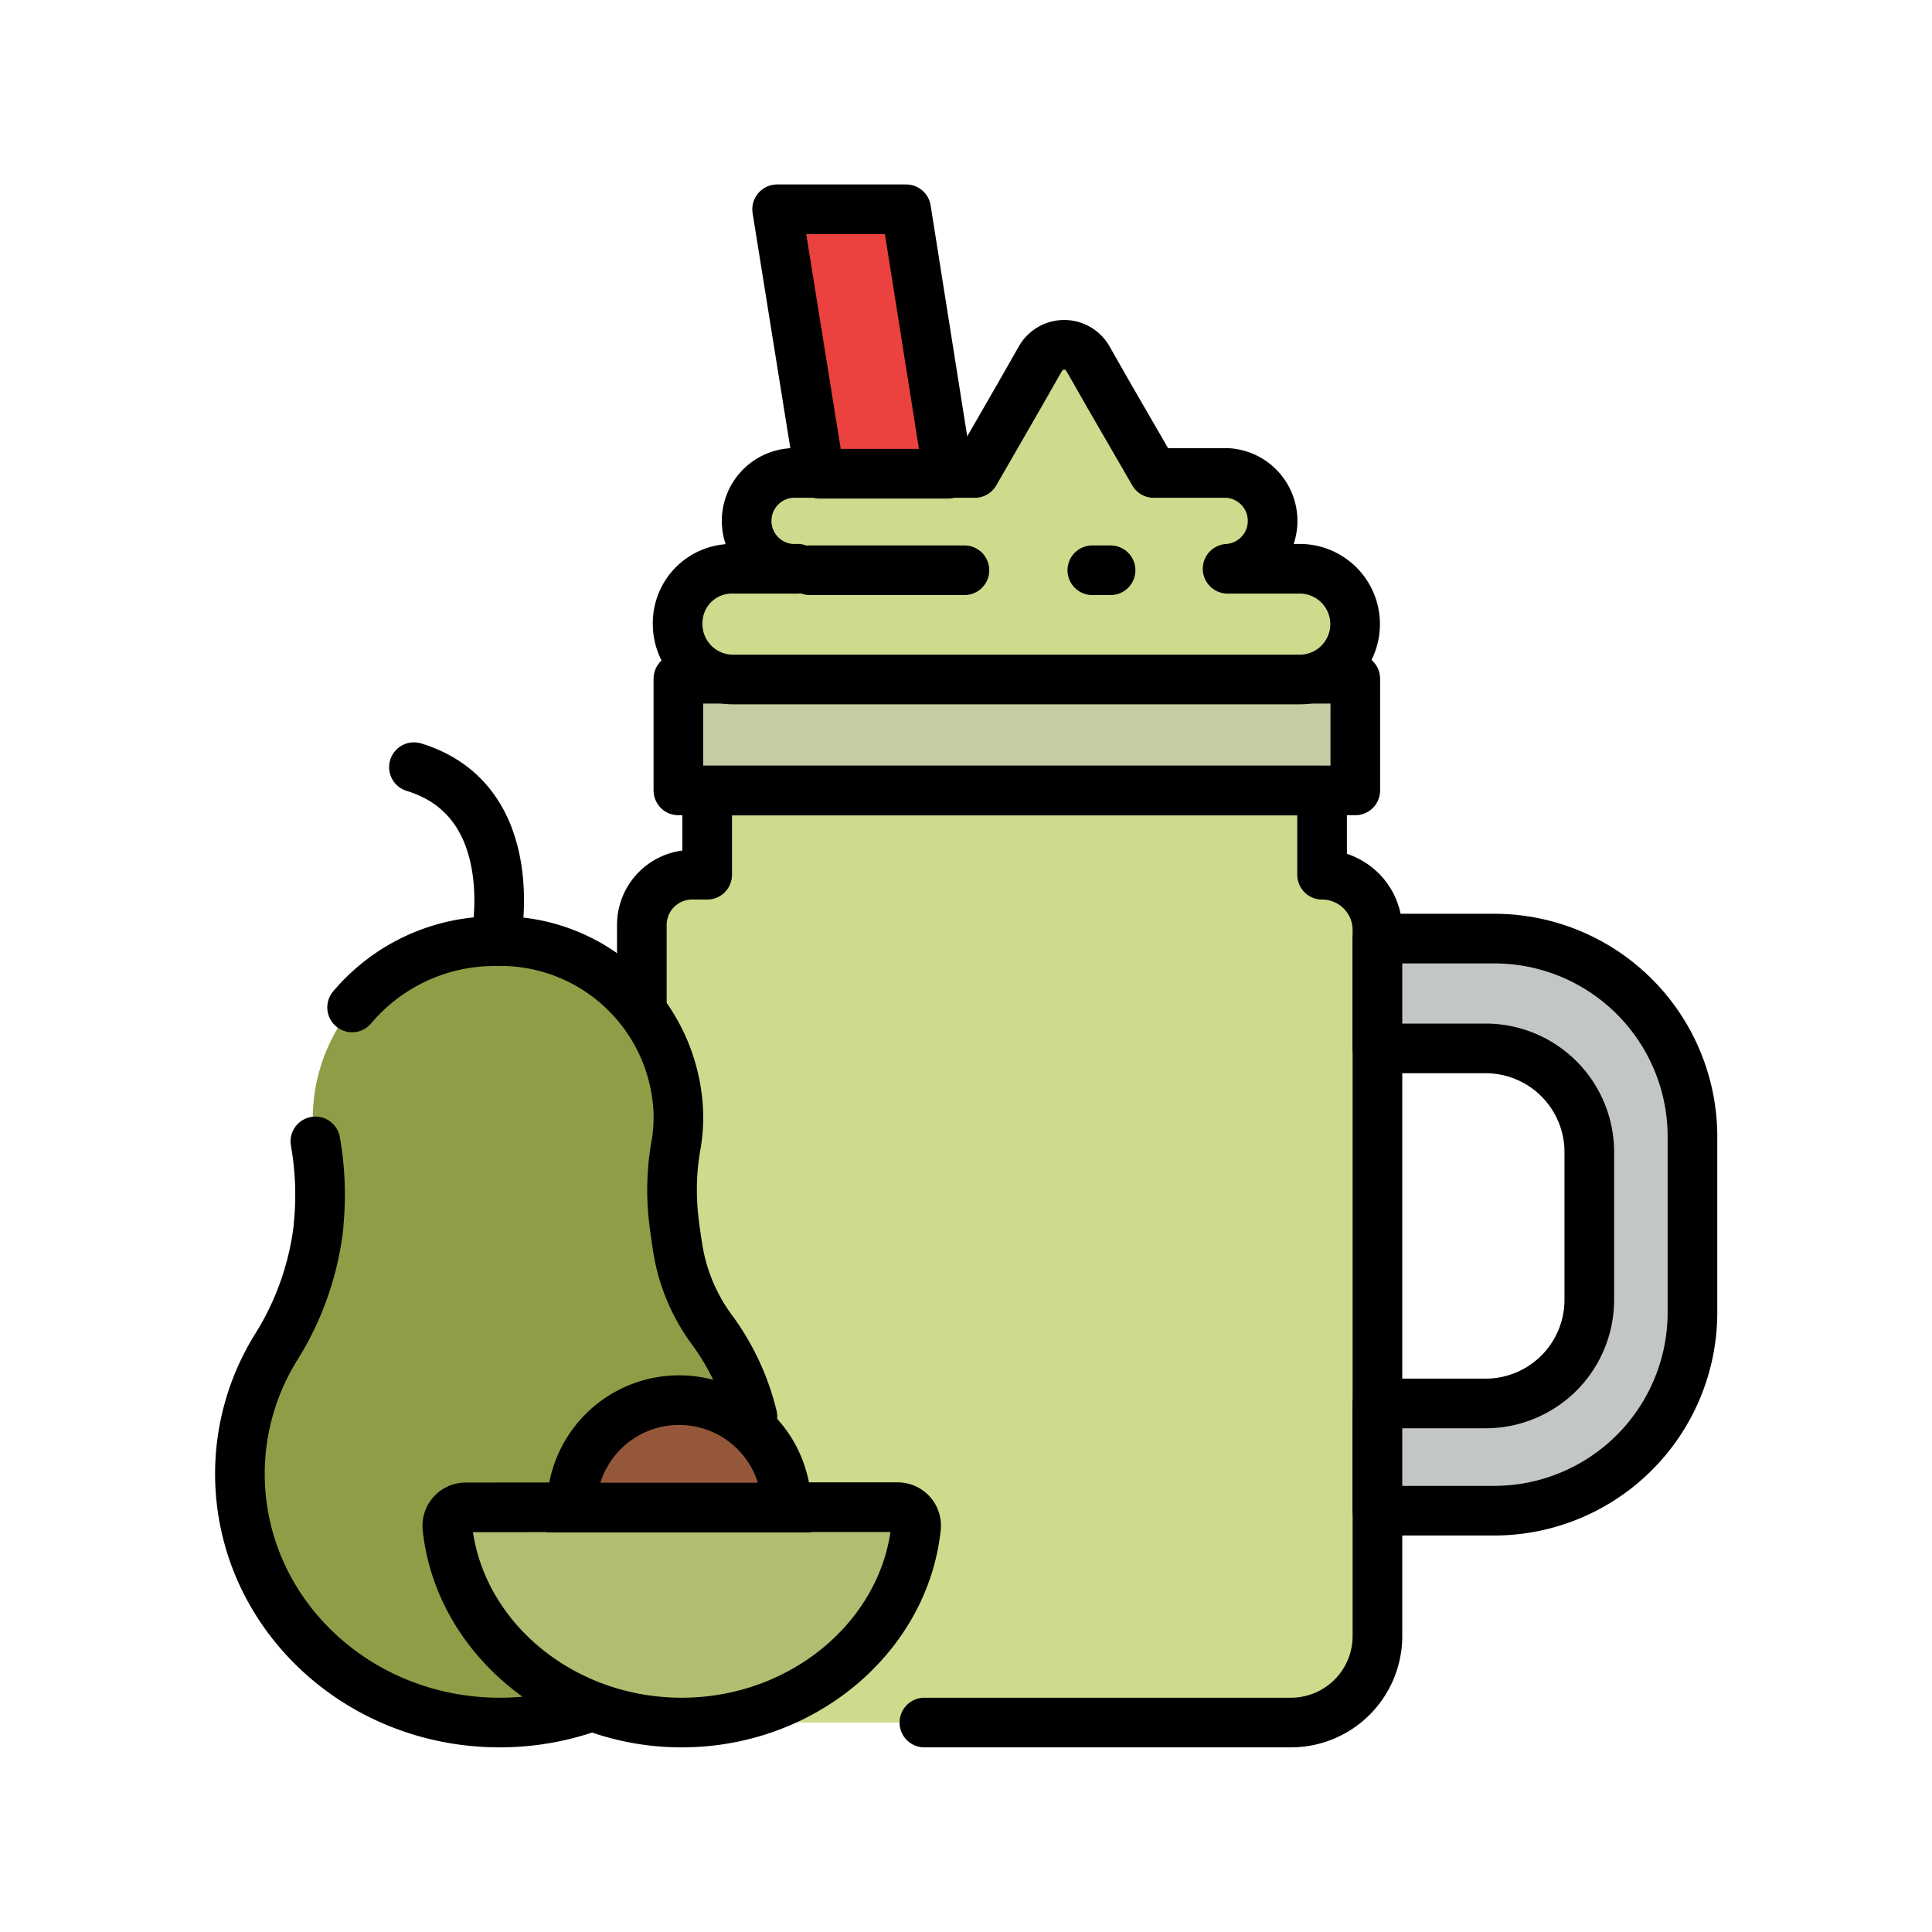 <svg xmlns='http://www.w3.org/2000/svg' viewBox='-10 -10 101.41 104.69' width='60' height='60'><defs><style>.cls-3{stroke:#000;stroke-width:2.69px;stroke-linecap:round;stroke-linejoin:round;fill:none}</style></defs><g id='smoothie-Layer_2' data-name='Layer 2'><g id='smoothie-Layer_1-2' data-name='Layer 1'><path stroke-linecap='round' stroke-linejoin='round' stroke='#000' stroke-width='2.69' fill='#c4cca3' d='M25.12 26.78H61.8v6.05H25.12z'/><path d='M61.79 23.82a3 3 0 01-3 3H28.08a3 3 0 01-3-3 2.94 2.94 0 013-3h3.5a2.6 2.6 0 110-5.19h9.6l2.42-4.2 1.14-2a1.48 1.48 0 012.57 0l1.14 2 2.43 4.2h4a2.6 2.6 0 010 5.19h3.95a3 3 0 012.96 3z' fill='#cfdb8c' stroke-linecap='round' stroke-linejoin='round' stroke='#000' stroke-width='2.69'/><path class='cls-3' d='M32.24 20.9h8.38m6.93 0h.99'/><path d='M23.14 43.45v-3.33a2.72 2.72 0 012.72-2.72h.82v-4.56H60v4.56a3 3 0 013 3v38.25a4.69 4.69 0 01-4.7 4.69H26.17a3 3 0 01-3-3V43.45' fill='#cfdb8c'/><path class='cls-3' d='M23.14 44.44v-4.32a2.72 2.72 0 012.72-2.72h.82v-4.56H60v4.56a3 3 0 013 3v38.25a4.69 4.69 0 01-4.7 4.69H38.45'/><path d='M80.07 51.6v9.51a10.75 10.75 0 01-10.75 10.75H63v-5.81h5.86a5.62 5.62 0 005.62-5.62v-8a5.62 5.62 0 00-5.62-5.62H63v-5.95h6.29A10.74 10.74 0 0180.07 51.6z' fill='#c3c6c7'/><path class='cls-3' d='M80.07 51.6v9.51a10.75 10.75 0 01-10.75 10.75H63v-5.81h5.86a5.62 5.62 0 005.62-5.62v-8a5.62 5.62 0 00-5.62-5.62H63v-5.95h6.29A10.74 10.74 0 0180.07 51.6z'/><path d='M29.5 69.85c0 7.45-6.3 13.49-14.08 13.49S1.34 77.3 1.34 69.85a13 13 0 012-6.91 15.71 15.71 0 002.26-6.46v-.07a16.6 16.6 0 00-.17-4.56 8.81 8.81 0 01-.12-1.46 9.64 9.64 0 019.9-9.39 9.65 9.65 0 019.91 9.36A9 9 0 0125 52a13.88 13.88 0 00-.14 4c.06.57.15 1.15.24 1.73a10.12 10.12 0 001.84 4.33 13.08 13.08 0 012.56 7.79z' fill='#8f9e46'/><path class='cls-3' d='M7.44 44.59A10.1 10.1 0 0115.21 41a9.65 9.65 0 019.91 9.36A9 9 0 0125 52a13.88 13.88 0 00-.14 4c.06.57.15 1.15.24 1.73a10.12 10.12 0 001.84 4.33 13.11 13.11 0 012.19 4.69m-8.69 15.71a14.59 14.59 0 01-5 .88c-7.77 0-14.08-6-14.08-13.49a13 13 0 012-6.91 15.71 15.71 0 002.26-6.46v-.07a16.6 16.6 0 00-.17-4.56'/><path d='M25.27 71.67H37a1 1 0 011 1.08c-.61 5.9-6.1 10.59-12.7 10.59s-12.09-4.68-12.7-10.59a1 1 0 011-1.07z' fill='#b1bd70' stroke-linecap='round' stroke-linejoin='round' stroke='#000' stroke-width='2.69'/><path d='M25.16 71.69h-5.82a5.82 5.82 0 0111.64 0z' fill='#95573a' stroke-miterlimit='10' stroke='#000' stroke-width='2.69'/><path fill='#eb423f' stroke-linecap='round' stroke-linejoin='round' stroke='#000' stroke-width='2.69' d='M39.73 15.67h-6.96l-2.3-14.33h6.99l2.27 14.33z'/><path class='cls-3' d='M15.21 41s1.63-7.58-4.42-9.43'/></g></g></svg>